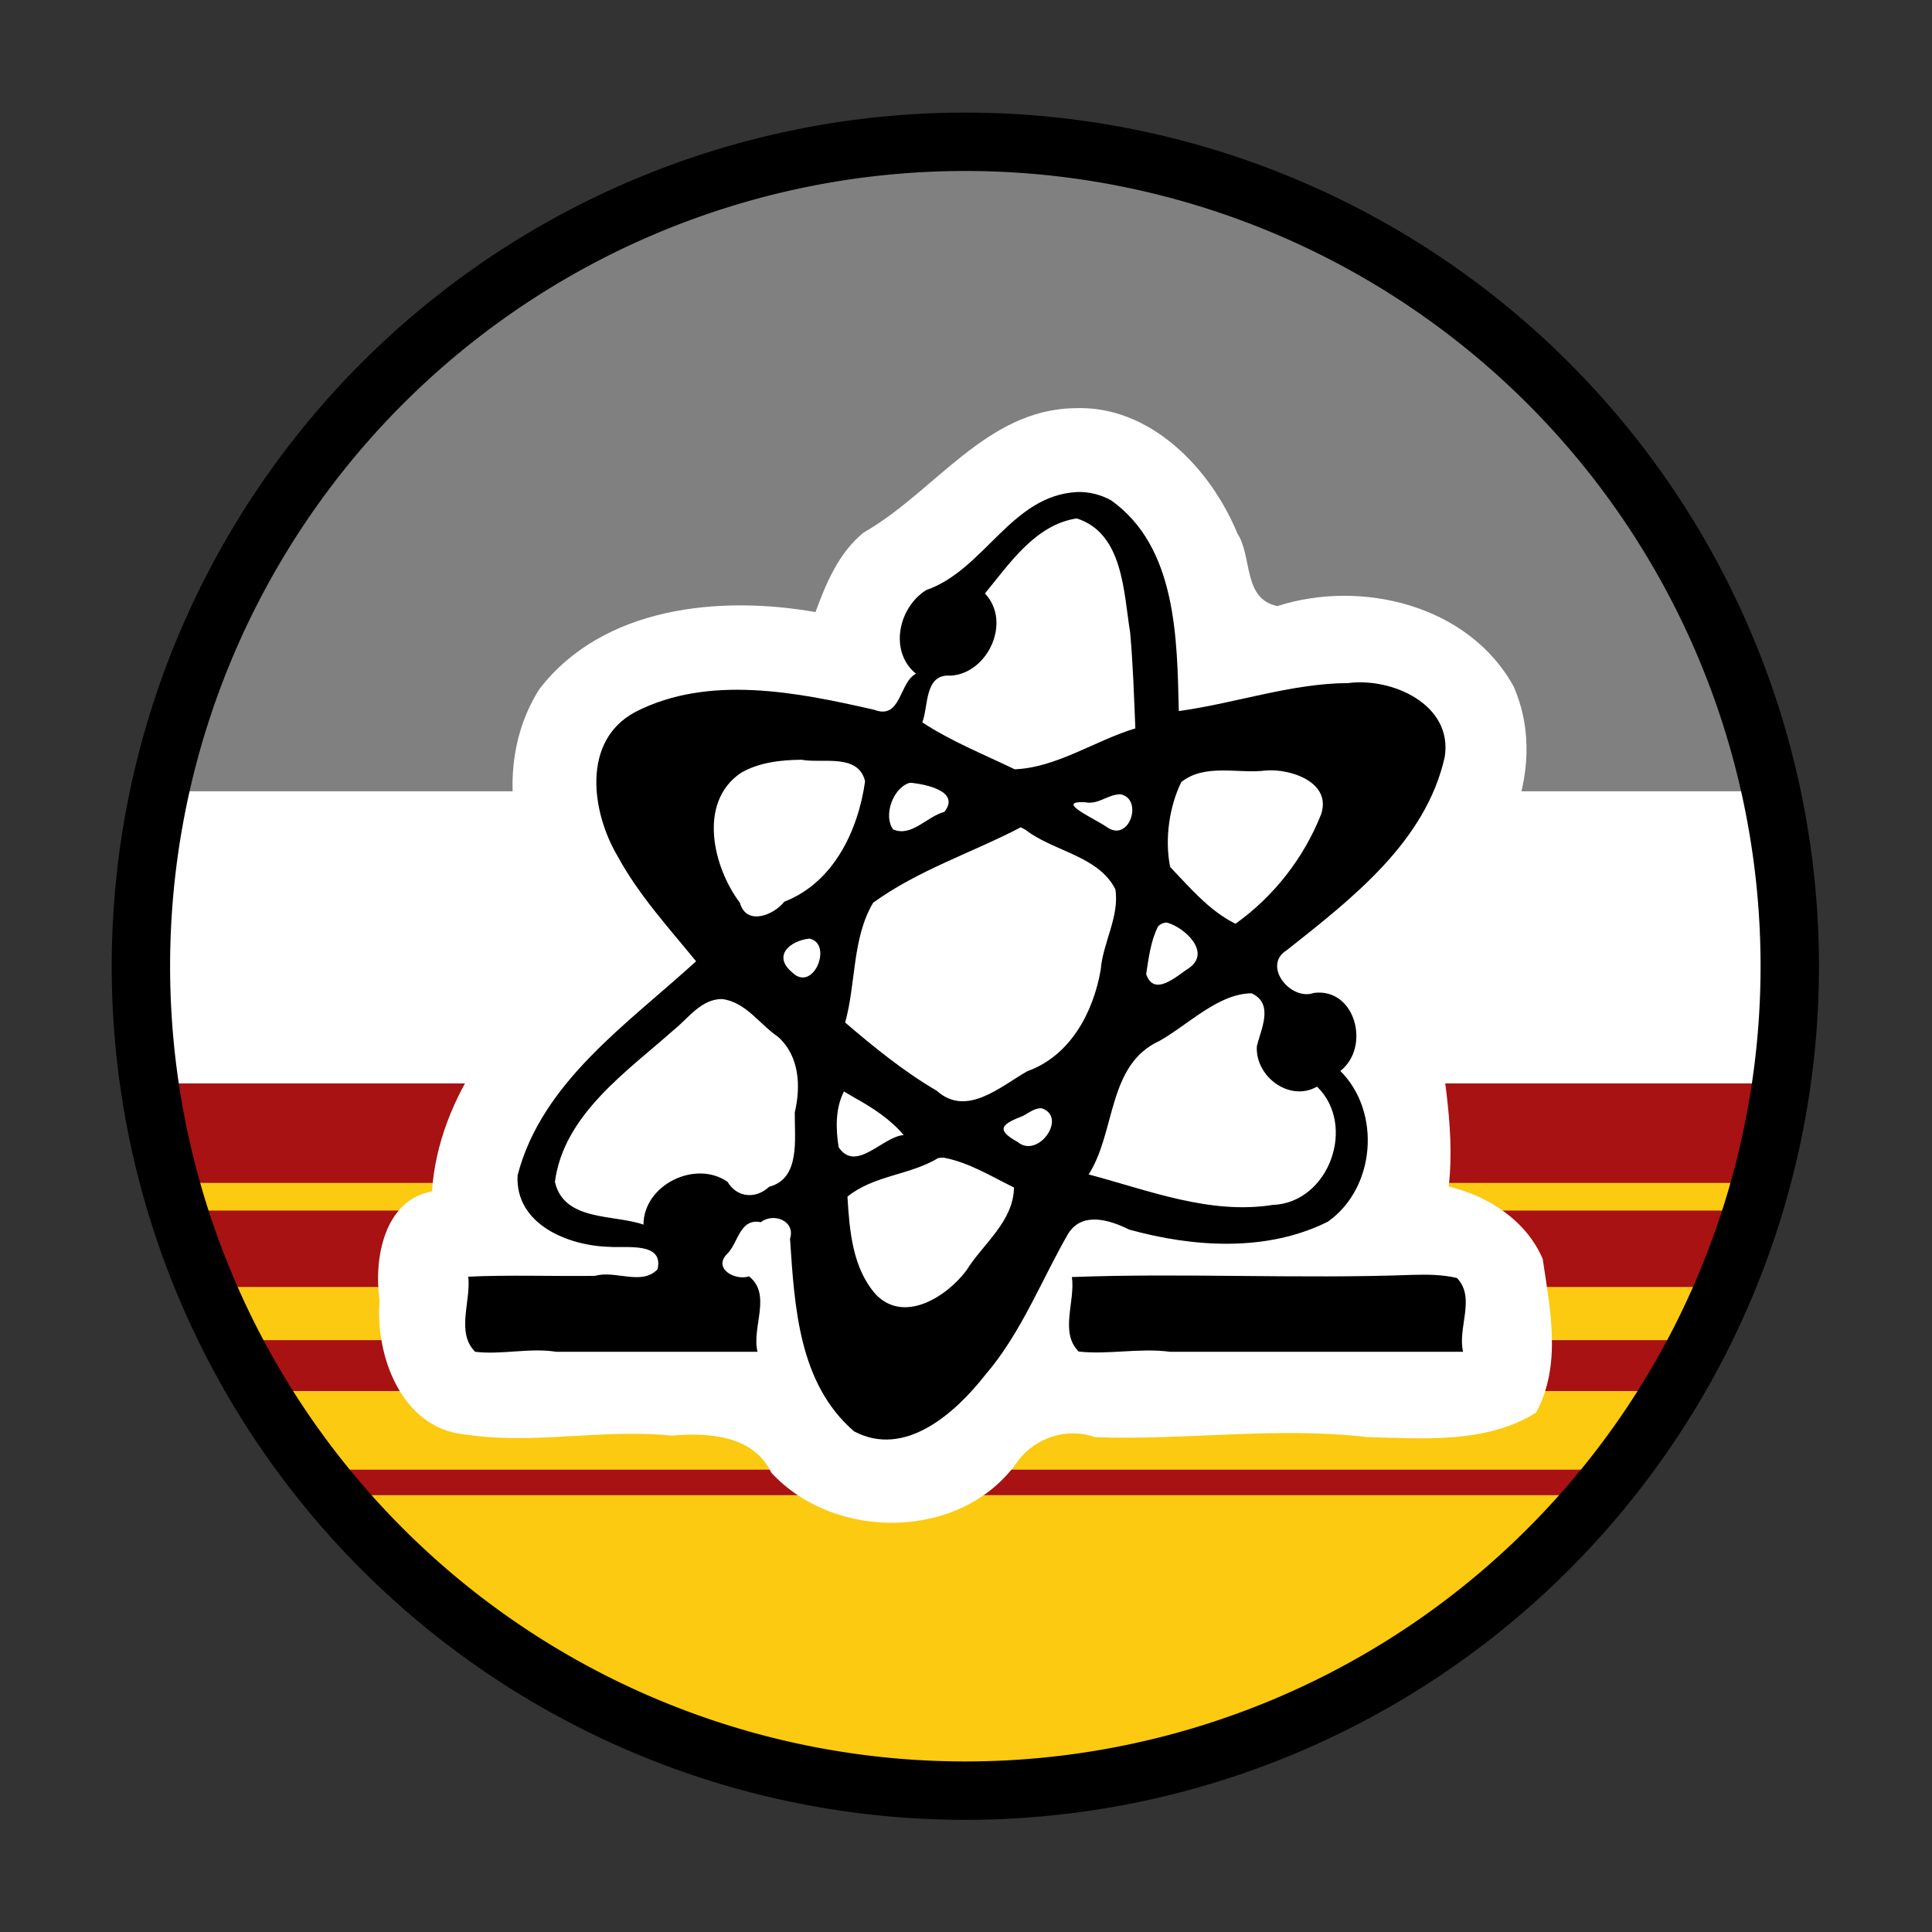<?xml version="1.0" encoding="UTF-8" standalone="no"?>
<!-- Created with Inkscape (http://www.inkscape.org/) -->

<svg
   xmlns:osb="http://www.openswatchbook.org/uri/2009/osb"
   xmlns:dc="http://purl.org/dc/elements/1.1/"
   xmlns:cc="http://creativecommons.org/ns#"
   xmlns:rdf="http://www.w3.org/1999/02/22-rdf-syntax-ns#"
   xmlns:svg="http://www.w3.org/2000/svg"
   xmlns="http://www.w3.org/2000/svg"
   xmlns:xlink="http://www.w3.org/1999/xlink"
   xmlns:sodipodi="http://sodipodi.sourceforge.net/DTD/sodipodi-0.dtd"
   xmlns:inkscape="http://www.inkscape.org/namespaces/inkscape"
   id="svg4511"
   version="1.1"
   inkscape:version="0.92.1 r15371"
   width="4.135in"
   height="4.135in"
   sodipodi:docname="jeffrikaicon-cir.svg"
   viewBox="0 0 372.169 372.169"
   inkscape:export-filename="/home/malakai/public_html/jhimc/jeffrikaicon-cir-192.png"
   inkscape:export-xdpi="52.529999"
   inkscape:export-ydpi="52.529999"
   style="enable-background:new"
   inkscape:label="blackborder">
  <rect x="0" y="0" width="372.169" height="372.169" fill="#333333" stroke="none"/>
  <defs
     id="defs4515">
    <linearGradient
       id="linearGradient4606"
       osb:paint="solid"
       gradientTransform="scale(0.879)">
      <stop
         style="stop-color:#808080;stop-opacity:1;"
         offset="0"
         id="stop4604" />
    </linearGradient>
    <linearGradient
       id="linearGradient6497"
       osb:paint="solid">
      <stop
         style="stop-color:#a81212;stop-opacity:1;"
         offset="0"
         id="stop6495" />
    </linearGradient>
    <linearGradient
       id="linearGradient6466"
       osb:paint="solid"
       gradientTransform="scale(0.937)">
      <stop
         style="stop-color:#ffcd11;stop-opacity:1;"
         offset="0"
         id="stop6464" />
    </linearGradient>
    <linearGradient
       id="linearGradient6218"
       osb:paint="solid"
       gradientTransform="matrix(0.301,0,0,0.558,298.203,-723.135)">
      <stop
         style="stop-color:#ffffff;stop-opacity:1;"
         offset="0"
         id="stop6216" />
    </linearGradient>
    <linearGradient
       id="linearGradient6053"
       osb:paint="solid"
       gradientTransform="matrix(0.381,0,0,45619.658,1865.15,20653945)">
      <stop
         style="stop-color:#000000;stop-opacity:1;"
         offset="0"
         id="stop6051" />
    </linearGradient>
    <linearGradient
       inkscape:collect="always"
       xlink:href="#linearGradient6466"
       id="linearGradient6468"
       x1="16.416"
       y1="180"
       x2="613.584"
       y2="180"
       gradientUnits="userSpaceOnUse"
       gradientTransform="matrix(0.538,0,0,1,280.385,0)" />
    <linearGradient
       inkscape:collect="always"
       xlink:href="#linearGradient6497"
       id="linearGradient5310"
       gradientUnits="userSpaceOnUse" />
    <linearGradient
       inkscape:collect="always"
       xlink:href="#linearGradient6497"
       id="linearGradient4527"
       gradientUnits="userSpaceOnUse" />
    <linearGradient
       inkscape:collect="always"
       xlink:href="#linearGradient6497"
       id="linearGradient4529"
       gradientUnits="userSpaceOnUse" />
    <linearGradient
       inkscape:collect="always"
       xlink:href="#linearGradient6497"
       id="linearGradient4531"
       gradientUnits="userSpaceOnUse" />
    <linearGradient
       inkscape:collect="always"
       xlink:href="#linearGradient6497"
       id="linearGradient4533"
       gradientUnits="userSpaceOnUse" />
    <linearGradient
       inkscape:collect="always"
       xlink:href="#linearGradient6497"
       id="linearGradient4535"
       gradientUnits="userSpaceOnUse" />
    <clipPath
       clipPathUnits="userSpaceOnUse"
       id="clipPath5480">
      <path
         style="display:inline;opacity:1;fill:#808080;fill-opacity:1;fill-rule:nonzero;stroke:#000000;stroke-width:11.425;stroke-linecap:round;stroke-linejoin:round;stroke-miterlimit:4;stroke-dasharray:none;stroke-dashoffset:0;stroke-opacity:1"
         d="M 596.143,-142.654 A 161.333,161.333 0 0 1 434.81,18.679 161.333,161.333 0 0 1 273.477,-142.654 161.333,161.333 0 0 1 434.81,-303.986 161.333,161.333 0 0 1 596.143,-142.654 Z"
         id="path5482"
         inkscape:connector-curvature="0"
         clip-path="none" />
    </clipPath>
  </defs>
  <sodipodi:namedview
     pagecolor="#ffffff"
     bordercolor="#666666"
     borderopacity="1"
     objecttolerance="10"
     gridtolerance="10"
     guidetolerance="10"
     inkscape:pageopacity="0"
     inkscape:pageshadow="2"
     inkscape:window-width="1920"
     inkscape:window-height="1023"
     id="namedview4513"
     showgrid="true"
     inkscape:zoom="1.6279914"
     inkscape:cx="122.00066"
     inkscape:cy="202.24487"
     inkscape:window-x="1920"
     inkscape:window-y="0"
     inkscape:window-maximized="1"
     inkscape:current-layer="g5458"
     showguides="true"
     inkscape:guide-bbox="true"
     inkscape:snap-text-baseline="false"
     units="in"
     fit-margin-top="0.25"
     fit-margin-left="0.25"
     fit-margin-right="0.25"
     fit-margin-bottom="0.25"
     inkscape:snap-grids="true"
     inkscape:pagecheckerboard="true"
     inkscape:snap-center="true"
     inkscape:object-nodes="false"
     inkscape:snap-nodes="true">
    <inkscape:grid
       type="xygrid"
       id="grid4557"
       originx="-263.916"
       originy="6.084" />
    <sodipodi:guide
       position="-331.416,186.084"
       orientation="0,1"
       id="guide4561"
       inkscape:locked="false" />
  </sodipodi:namedview>
  <g
     style="display:inline"
     inkscape:label="NameTag"
     id="g5296"
     inkscape:groupmode="layer"
     transform="translate(-263.916,6.084)">
    <g
       id="g6327"
       style="display:inline;fill:url(#linearGradient6053);stroke-width:13.704;stroke-miterlimit:4;stroke-dasharray:none;enable-background:new"
       transform="matrix(0.821,0,0,0.821,93.056,297.104)">
      <g
         id="g4675"
         style="display:inline;stroke-width:11.425;stroke-miterlimit:4;stroke-dasharray:none"
         transform="matrix(1.199,0,0,1.199,-86.725,28.457)">
        <g
           id="g5458"
           clip-path="url(#clipPath5480)"
           style="display:inline">
          <rect
             style="display:inline;opacity:0.98;fill:url(#linearGradient6468);fill-opacity:1;fill-rule:nonzero;stroke:none;stroke-width:12.169;stroke-linecap:round;stroke-linejoin:round;stroke-miterlimit:4;stroke-dasharray:none;stroke-dashoffset:0;stroke-opacity:1;enable-background:new"
             id="rect5276"
             width="315"
             height="315"
             x="292.5"
             y="22.5"
             rx="60.325"
             ry="56.845"
             transform="matrix(1.016,0,0,1.016,-22.201,-325.458)" />
          <g
             id="g5288"
             style="display:inline;fill:url(#linearGradient6218);stroke:url(#linearGradient5310);stroke-width:1.363;stroke-opacity:1;enable-background:new"
             transform="matrix(0.547,0,0,1.016,262.552,-590.279)">
            <path
               inkscape:connector-curvature="0"
               id="path5278"
               d="M 22.5,450 H 607.5"
               style="fill:url(#linearGradient6218);fill-rule:evenodd;stroke:url(#linearGradient4527);stroke-width:24.53;stroke-linecap:butt;stroke-linejoin:miter;stroke-miterlimit:4;stroke-dasharray:none;stroke-opacity:1" />
            <path
               inkscape:connector-curvature="0"
               id="path5280"
               d="M 22.5,472.5 H 607.5"
               style="fill:url(#linearGradient6218);fill-rule:evenodd;stroke:url(#linearGradient4529);stroke-width:19.624;stroke-linecap:butt;stroke-linejoin:miter;stroke-miterlimit:4;stroke-dasharray:none;stroke-opacity:1" />
            <path
               inkscape:connector-curvature="0"
               id="path5282"
               d="M 22.5,495 H 607.5"
               style="fill:url(#linearGradient6218);fill-rule:evenodd;stroke:url(#linearGradient4531);stroke-width:14.718;stroke-linecap:butt;stroke-linejoin:miter;stroke-miterlimit:4;stroke-dasharray:none;stroke-opacity:1" />
            <path
               inkscape:connector-curvature="0"
               id="path5284"
               d="M 22.5,517.5 H 607.5"
               style="fill:url(#linearGradient6218);fill-rule:evenodd;stroke:url(#linearGradient4533);stroke-width:9.812;stroke-linecap:butt;stroke-linejoin:miter;stroke-miterlimit:4;stroke-dasharray:none;stroke-opacity:1" />
            <path
               inkscape:connector-curvature="0"
               id="path5286"
               d="M 22.5,540 H 607.5"
               style="display:inline;fill:url(#linearGradient6218);fill-rule:evenodd;stroke:url(#linearGradient4535);stroke-width:4.906;stroke-linecap:butt;stroke-linejoin:round;stroke-miterlimit:4;stroke-dasharray:none;stroke-opacity:1" />
          </g>
          <path
             sodipodi:nodetypes="ssccsss"
             style="display:inline;opacity:1;fill:#808080;fill-opacity:1;fill-rule:nonzero;stroke:none;stroke-width:12.169;stroke-linecap:round;stroke-linejoin:round;stroke-miterlimit:4;stroke-dasharray:none;stroke-dashoffset:0;stroke-opacity:1;enable-background:new"
             d="m 347.154,22.788 c -17.995,0.025 -54.654,25.065 -54.654,56.557 V 180 H 607.5 V 79.345 c 0,-31.492 -38.098,-56.87 -56.094,-56.845 z"
             id="path5290"
             inkscape:connector-curvature="0"
             transform="matrix(1.016,0,0,1.016,-22.201,-325.458)" />
          <rect
             style="display:inline;opacity:1;fill:url(#linearGradient6218);fill-opacity:1;fill-rule:nonzero;stroke:none;stroke-width:9;stroke-linecap:round;stroke-linejoin:round;stroke-miterlimit:4;stroke-dasharray:none;stroke-dashoffset:0;stroke-opacity:1;enable-background:new"
             id="rect5292"
             width="315"
             height="56.27"
             x="292.5"
             y="146.23"
             transform="matrix(1.016,0,0,1.016,-22.201,-325.458)" />
          <path
             style="display:inline;fill:url(#linearGradient6218);fill-opacity:1;fill-rule:nonzero;stroke:none;stroke-width:1.016;stroke-opacity:1;enable-background:new"
             d="m 456.123,-251.852 c -17.272,0.287 -27.382,16.477 -41.219,24.334 -4.838,3.919 -7.335,9.869 -9.414,15.564 -18.721,-3.291 -41.515,-1.13 -54.012,15.037 -10.302,16.22 -4.302,37.843 7.473,51.646 -14.116,11.679 -27.217,27.697 -28.516,46.682 -9.38,1.693 -11.443,13.252 -10.242,21.395 -0.898,10.763 4.298,24.864 16.492,26.139 13.475,2.13 27.152,-1.151 40.65,0.266 7.039,-0.664 16.029,-0.092 19.488,7.221 12.523,13.634 37.648,13.313 48.365,-2.393 3.508,-4.538 9.613,-6.461 15.004,-4.531 17.627,0.638 35.535,-2.086 53.24,-0.016 10.997,0.273 23.261,1.334 33.051,-4.781 5.083,-9.285 2.772,-20.223 1.309,-30.094 -3.209,-7.492 -10.664,-12.339 -18.4,-14.148 1.448,-12.311 -1.762,-24.879 -2.768,-37.213 -1.705,-3.784 -5.439,-9.322 -0.151,-12.149 12.565,-11.947 23.185,-31.116 15.639,-48.492 -8.762,-15.948 -29.811,-21.03 -46.232,-15.744 -6.802,-1.358 -4.888,-9.736 -7.826,-14.205 -5.303,-12.867 -17.213,-25.179 -31.932,-24.518 z"
             id="path4541-4"
             inkscape:connector-curvature="0" />
          <path
             style="display:inline;fill:url(#linearGradient6053);fill-opacity:1;fill-rule:nonzero;stroke:none;stroke-width:1.016;stroke-opacity:1;enable-background:new"
             d="m 456.678,-235.445 c -12.94,0.663 -18.046,15.194 -29.535,19.193 -5.445,3.405 -7.304,12.019 -1.994,16.361 -3.339,1.727 -2.873,9.1 -8.195,7.049 -15.045,-3.432 -32.396,-6.941 -46.756,0.451 -10.515,5.629 -8.583,19.573 -3.385,28.294 4.095,7.52 9.919,13.885 15.305,20.476 -13.26,12.149 -30.162,23.568 -34.926,41.869 -0.533,9.574 9.833,13.779 17.842,14.012 3.409,0.285 10.78,-1.042 9.551,4.373 -3.013,3.3 -8.333,0.156 -12.211,1.307 -8.219,0.11 -16.902,-0.218 -24.834,0.162 0.554,4.778 -2.446,10.963 1.35,14.699 5.218,0.625 10.572,-0.827 15.863,-0.002 13.128,0 26.255,0 39.383,0 -1.174,-4.851 2.851,-11.202 -1.654,-14.758 -2.764,0.901 -7.13,-1.557 -4.271,-4.414 2.158,-2.062 2.411,-7.03 6.578,-6.188 2.477,-1.941 6.835,-0.255 5.713,3.242 0.896,13.267 1.67,28.328 12.535,37.689 10.002,5.313 19.879,-3.648 25.73,-11.119 7.011,-8.138 11.156,-18.956 16.234,-27.668 2.791,-4.285 8.166,-2.536 11.852,-0.705 12.54,3.484 26.969,4.429 38.879,-1.529 9.336,-6.549 10.533,-21.438 2.465,-29.506 5.963,-4.655 2.973,-16.313 -5.178,-15.27 -4.551,1.645 -10.204,-5.363 -5.301,-8.365 12.634,-10.026 27.198,-21.166 30.91,-37.84 1.59,-10.225 -10.281,-15.56 -18.92,-14.426 -10.99,0.03 -22.064,3.952 -33.125,5.479 -0.341,-14.106 -0.368,-32.09 -13.266,-41.258 -2.022,-1.1 -4.332,-1.696 -6.639,-1.609 z m -0.07,5.162 c 9.131,2.913 9.161,14.482 10.451,22.297 0.567,6.251 0.761,12.526 1.02,18.795 -7.907,2.376 -15.356,7.661 -23.602,8.006 -6.09,-2.938 -12.412,-5.469 -18.092,-9.186 1.236,-3.148 0.37,-9.546 5.521,-9.143 7.299,-0.374 12.024,-10.553 6.738,-16.078 4.803,-5.847 9.912,-13.498 17.963,-14.691 z m -53.848,47.225 c 4.066,0.772 11.1,-1.333 12.432,4.217 -1.36,9.669 -6.19,19.845 -15.799,23.553 -2.081,2.658 -7.433,4.784 -8.695,0.232 -5.253,-6.957 -8.282,-19.619 0.141,-25.395 3.541,-2.094 7.881,-2.571 11.922,-2.607 z m 90.842,2.107 c 4.846,-0.402 12.976,2.294 10.814,8.605 -3.381,8.533 -9.26,16.053 -16.736,21.383 -5.121,-2.5 -9.119,-7.285 -12.789,-11.115 -1.113,-5.468 -0.138,-11.911 2.18,-16.617 4.688,-3.705 11.142,-1.572 16.531,-2.256 z m -69.348,2.406 c 2.776,0.304 9.651,1.629 6.455,5.689 -3.382,0.866 -6.434,4.998 -10.029,3.434 -1.951,-2.649 -0.087,-7.984 3.088,-9.08 0.162,-0.011 0.323,-0.051 0.486,-0.043 z m 40.904,2.248 c 4.499,0.829 1.824,9.479 -2.586,6.465 -2.287,-1.641 -10.493,-5.197 -4.363,-4.912 2.644,0.545 4.472,-1.555 6.949,-1.553 z m -18.582,6.943 c 5.416,4.228 14.244,5.058 17.59,11.637 0.85,5.319 -2.45,10.449 -2.87,15.787 -1.447,8.351 -5.979,16.832 -14.376,19.834 -5.233,2.975 -11.889,9.044 -17.69,3.821 -6.454,-3.774 -12.275,-8.509 -17.941,-13.36 2.138,-7.667 1.355,-16.519 5.479,-23.441 8.816,-6.401 19.314,-9.761 28.896,-14.764 l 0.882,0.47 z m 27.691,18.168 c 3.311,0.869 8.676,5.681 4.43,8.811 -2.358,1.472 -6.908,5.911 -8.502,1.281 0.477,-3.11 0.889,-6.524 2.324,-9.344 0.439,-0.47 1.101,-0.783 1.748,-0.748 z m -69.992,3.133 c 4.71,0.918 0.82,10.65 -3.316,6.641 -3.996,-3.32 -0.401,-6.242 3.316,-6.641 z m 86.561,10.705 c 4.474,2.081 1.76,7.102 1.018,10.387 -0.334,5.86 6.379,10.957 11.779,7.873 7.829,7.594 2.317,22.763 -8.688,23.15 -12.332,1.945 -24.303,-2.871 -36.006,-5.969 5.341,-8.316 3.629,-21.465 13.881,-26.141 5.648,-3.189 11.521,-9.273 18.016,-9.301 z m -103.666,1.119 c 4.615,0.524 7.359,4.928 10.98,7.387 4.208,3.758 4.49,9.687 3.281,14.791 -0.063,5.089 1.166,12.953 -5.008,14.553 -2.587,2.452 -6.304,2.159 -8.145,-0.955 -6.269,-4.38 -16.411,0.558 -16.459,8.371 -5.776,-2.053 -15.52,-0.572 -17.326,-8.355 1.706,-13.136 14.034,-21.56 23.217,-29.709 2.858,-2.281 5.388,-6.081 9.458,-6.082 z m 25.938,19.295 c 3.541,1.971 6.999,4.194 9.641,7.326 -4.122,0.274 -9.324,7.456 -12.738,2.375 -0.557,-3.605 -0.669,-7.547 1.039,-10.908 0.686,0.402 1.372,0.805 2.059,1.207 z m 36.646,2.078 c 5.118,1.73 -0.723,9.99 -4.732,6.582 -4.679,-2.573 -2.676,-3.607 1.165,-5.127 1.101,-0.617 2.237,-1.522 3.568,-1.455 z m -19.219,9.66 c 4.921,0.915 9.333,3.656 13.785,5.848 -0.061,6.636 -6.046,11.003 -9.291,16.211 -3.831,5.14 -12.155,10.467 -17.709,4.748 -4.621,-5.205 -5.178,-12.547 -5.58,-19.174 5.111,-4.167 12.245,-4.202 17.732,-7.533 0.351,-0.062 0.706,-0.099 1.063,-0.1 z m 91.768,22.945 c -22.149,0.822 -44.923,-0.401 -66.646,0.424 0.705,4.742 -2.435,10.849 1.334,14.582 5.887,0.641 11.926,-0.75 17.895,0.043 19.108,0 38.216,0 57.324,0 -1.113,-4.767 2.539,-10.567 -1.201,-14.443 -2.848,-0.666 -5.796,-0.697 -8.705,-0.605 z"
             id="path4537"
             inkscape:connector-curvature="0" />
        </g>
        <path
           style="display:inline;opacity:1;fill:none;fill-opacity:1;fill-rule:nonzero;stroke:#000000;stroke-width:11.425;stroke-linecap:round;stroke-linejoin:round;stroke-miterlimit:4;stroke-dasharray:none;stroke-dashoffset:0;stroke-opacity:1"
           d="M 596.143,-142.654 A 161.333,161.333 0 0 1 434.81,18.679 161.333,161.333 0 0 1 273.477,-142.654 161.333,161.333 0 0 1 434.81,-303.986 161.333,161.333 0 0 1 596.143,-142.654 Z"
           id="path5406"
           inkscape:connector-curvature="0"
           clip-path="none" />
      </g>
    </g>
  </g>
</svg>
